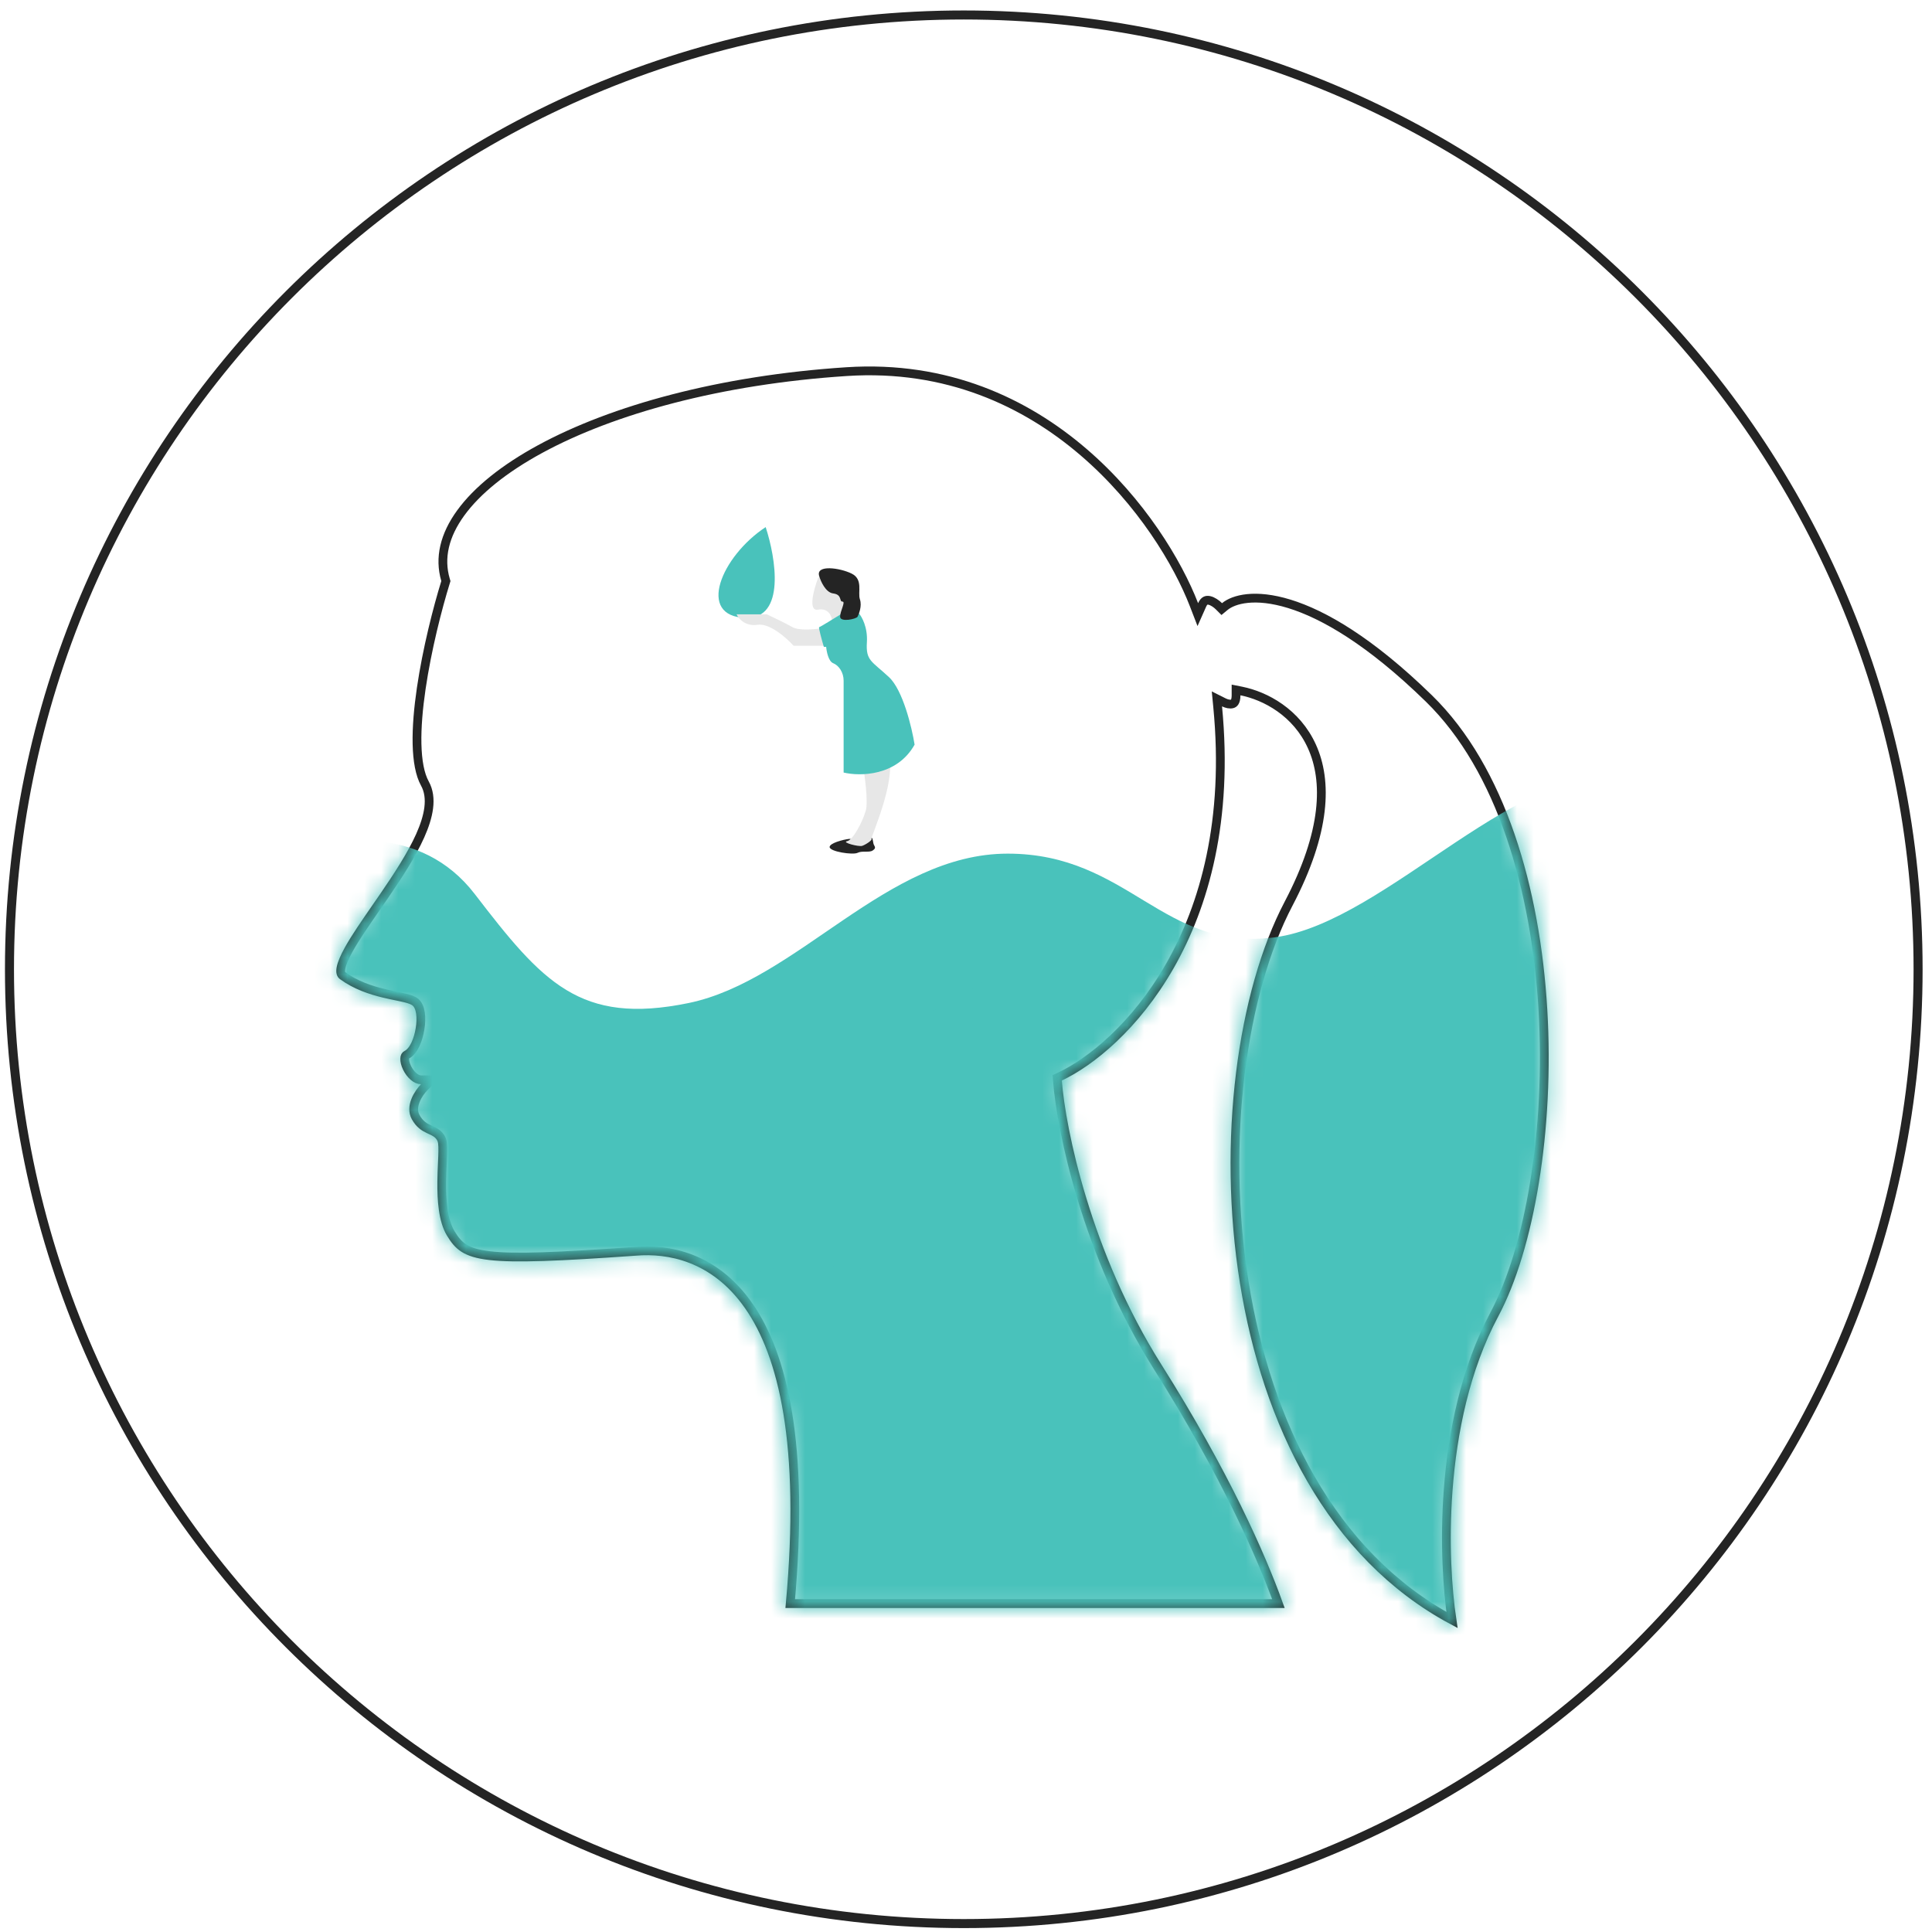 <?xml version="1.0" encoding="UTF-8"?> <svg xmlns="http://www.w3.org/2000/svg" width="114" height="114" viewBox="0 0 114 114" fill="none"><path d="M85.45 87.925C85.22 91.003 85.406 93.785 85.676 95.589C78.525 91.744 74.747 83.921 73.423 75.693C72.071 67.291 73.293 58.542 76.031 53.329C78.268 49.071 78.327 46.073 77.415 44.051C76.506 42.033 74.662 41.057 73.245 40.774L72.935 40.712V41.028C72.935 41.237 72.895 41.357 72.854 41.424C72.817 41.485 72.77 41.516 72.714 41.532C72.58 41.571 72.381 41.527 72.224 41.449L71.805 41.239L71.85 41.705C73.143 55.081 66.14 61.829 62.544 63.523L62.383 63.599L62.396 63.778C62.616 66.638 64.104 73.99 68.303 80.644C72.298 86.976 74.412 91.793 75.434 94.621H60.968H46.629C47.491 85.207 46.193 79.938 44.178 77.05C42.13 74.112 39.374 73.681 37.536 73.831C32.911 74.158 30.385 74.263 28.894 74.09C28.153 74.004 27.695 73.852 27.367 73.642C27.043 73.434 26.823 73.154 26.587 72.76C26.368 72.394 26.232 71.915 26.155 71.378C26.078 70.843 26.061 70.266 26.067 69.715C26.072 69.327 26.088 68.959 26.103 68.627C26.109 68.485 26.115 68.35 26.12 68.223C26.127 68.013 26.131 67.823 26.126 67.665C26.122 67.519 26.108 67.365 26.062 67.25C25.983 67.053 25.853 66.926 25.709 66.833C25.609 66.768 25.489 66.713 25.383 66.664C25.352 66.65 25.323 66.636 25.295 66.623C25.037 66.5 24.763 66.341 24.527 65.916C24.361 65.616 24.386 65.277 24.515 64.944C24.644 64.611 24.866 64.32 25.027 64.158L25.469 63.716H24.844C24.709 63.716 24.556 63.652 24.402 63.519C24.249 63.387 24.113 63.203 24.018 63.006C23.921 62.806 23.876 62.614 23.881 62.47C23.885 62.329 23.933 62.274 23.982 62.249C24.225 62.128 24.399 61.87 24.52 61.61C24.646 61.34 24.737 61.017 24.787 60.699C24.838 60.382 24.85 60.056 24.81 59.778C24.772 59.52 24.677 59.222 24.434 59.077C24.255 58.969 23.98 58.901 23.694 58.838C23.591 58.816 23.483 58.793 23.371 58.77C23.15 58.724 22.91 58.675 22.65 58.612C21.875 58.425 20.991 58.135 20.216 57.567C20.129 57.503 20.07 57.386 20.122 57.111C20.175 56.834 20.332 56.469 20.578 56.026C20.971 55.319 21.556 54.475 22.187 53.562C22.345 53.334 22.506 53.101 22.667 52.866C23.468 51.697 24.282 50.456 24.792 49.318C25.293 48.197 25.544 47.084 25.07 46.231C24.776 45.7 24.63 44.894 24.607 43.902C24.585 42.918 24.685 41.784 24.856 40.62C25.198 38.292 25.819 35.875 26.287 34.362L26.31 34.287L26.288 34.212C25.909 32.922 26.228 31.584 27.188 30.264C28.15 28.94 29.747 27.651 31.881 26.492C36.145 24.176 42.489 22.416 49.959 21.928C55.877 21.542 60.521 23.748 63.928 26.671C67.341 29.597 69.507 33.236 70.453 35.684L70.678 36.266L70.932 35.695C71.001 35.539 71.076 35.474 71.133 35.445C71.191 35.416 71.263 35.408 71.356 35.428C71.554 35.47 71.778 35.627 71.924 35.773L72.091 35.94L72.272 35.79C72.795 35.36 74.05 35.007 76.079 35.631C78.1 36.253 80.854 37.838 84.313 41.213C88.59 45.388 90.62 52.486 91.04 59.572C91.459 66.656 90.265 73.644 88.177 77.556C86.459 80.775 85.702 84.539 85.45 87.925Z" stroke="#242424" stroke-width="0.518"></path><path d="M48.953 49.979C48.953 49.759 49.708 49.544 50.12 49.498C50.669 49.608 51.242 49.521 51.425 49.43C51.516 49.453 51.507 49.732 51.562 49.842C51.631 49.979 51.699 50.048 51.493 50.185C51.287 50.322 50.876 50.185 50.601 50.322C50.326 50.459 48.953 50.254 48.953 49.979Z" fill="#242424"></path><path d="M45.179 31.102C45.774 32.91 46.374 36.512 44.012 36.457C41.06 36.388 42.57 32.818 45.179 31.102Z" fill="#49C2BB"></path><path d="M48.267 35.973C47.663 36.083 48.015 34.783 48.267 34.12C48.926 33.406 49.686 35.058 49.983 35.973L49.091 36.591C49.068 36.339 48.871 35.863 48.267 35.973Z" fill="#E7E7E7"></path><path d="M46.756 37.003C47.141 37.223 48.061 37.14 48.473 37.072L48.885 38.102H46.825C46.413 37.644 45.411 36.756 44.697 36.866C43.983 36.976 43.575 36.5 43.461 36.248H45.246C45.589 36.408 46.372 36.783 46.756 37.003Z" fill="#E7E7E7"></path><path d="M51.082 47.85C51.246 47.301 51.013 45.654 50.876 44.898L52.455 44.555C52.867 46.203 51.356 49.43 51.425 49.498C51.494 49.567 51.082 49.842 50.876 49.91C50.67 49.979 49.64 49.704 49.983 49.636C50.326 49.567 50.876 48.537 51.082 47.85Z" fill="#E7E7E7"></path><path d="M48.337 37.004C48.392 37.004 49.275 36.454 49.71 36.18H50.671C50.854 36.386 51.207 37.017 51.152 37.896C51.083 38.995 51.426 38.995 52.456 39.956C53.28 40.725 53.806 42.931 53.967 43.938C52.923 45.805 50.74 45.814 49.779 45.585V40.162C49.779 39.681 49.504 39.269 49.161 39.132C48.886 39.022 48.772 38.445 48.749 38.171H48.612C48.497 37.782 48.282 37.004 48.337 37.004Z" fill="#49C2BB"></path><path d="M49.16 35.016C48.721 34.961 48.428 34.307 48.336 33.986C48.13 33.3 49.572 33.506 50.259 33.849C50.945 34.193 50.602 34.948 50.739 35.36C50.877 35.772 50.671 36.252 50.602 36.389C50.533 36.527 49.572 36.733 49.572 36.389C49.572 36.046 49.915 35.497 49.709 35.497C49.504 35.497 49.709 35.085 49.16 35.016Z" fill="#242424"></path><mask id="mask0_57054_16937" style="mask-type:alpha" maskUnits="userSpaceOnUse" x="19" y="21" width="73" height="76"><path d="M68.522 80.506C72.694 87.118 74.824 92.088 75.802 94.88H60.968H46.344C48.17 75.739 41.105 73.799 37.556 74.089C28.321 74.742 27.343 74.524 26.365 72.893C25.387 71.262 26.039 67.89 25.822 67.347C25.604 66.803 24.844 67.02 24.3 66.041C23.866 65.258 24.482 64.338 24.844 63.975C23.975 63.975 23.214 62.344 23.866 62.018C24.518 61.691 24.844 59.625 24.3 59.299C23.757 58.972 21.693 58.972 20.063 57.776C18.433 56.58 26.474 49.293 24.844 46.357C23.54 44.008 25.097 37.33 26.039 34.285C24.409 28.739 34.949 22.648 49.943 21.669C61.938 20.887 68.776 30.624 70.695 35.59C71.043 34.807 71.782 35.264 72.108 35.59C73.339 34.575 77.54 34.242 84.494 41.028C93.186 49.511 92.643 69.739 88.405 77.678C85.016 84.029 85.399 92.578 86.015 96.058C70.912 88.445 70.26 63.758 75.802 53.208C80.235 44.769 75.91 41.572 73.194 41.028C73.194 41.985 72.47 41.862 72.108 41.68C73.411 55.166 66.349 62.018 62.655 63.758C62.872 66.585 64.35 73.894 68.522 80.506Z" fill="#F7F0DF"></path></mask><g mask="url(#mask0_57054_16937)"><path d="M17.492 50.37C19.666 49.43 24.813 48.59 28.01 52.75C32.007 57.951 34.216 60.507 40.632 59.185C47.047 57.862 52.306 50.37 59.459 50.37C66.611 50.37 68.609 56.188 75.235 55.306C81.862 54.425 90.066 44.288 96.166 46.139C96.313 46.184 96.453 46.227 96.587 46.267V46.227C98.423 46.797 100.892 47.572 96.587 46.267V63.151H17.492V50.37Z" fill="#49C2BB"></path><path d="M26.415 59.834C17.507 55.924 9.442 56.783 6.523 57.701V74.123H47.671H93.084C93.444 72.879 94.91 57.417 88.683 56.279C80.9 54.858 81.764 58.501 77.873 59.834C73.981 61.166 71.062 58.501 68.576 56.901C66.089 55.302 62.522 54.858 57.117 58.501C51.711 62.144 37.55 64.72 26.415 59.834Z" fill="#49C2BB"></path><path d="M71.849 71.156C80.327 72.26 95.555 69.714 102.109 68.302V75.297H15.924V70.419C17.328 68.517 22.87 64.639 33.8 64.345C47.462 63.977 61.251 69.775 71.849 71.156Z" fill="#49C2BB"></path><path d="M43.591 72.486C38.752 74.188 29.66 73.905 25.719 73.55V81.171H94.275V67.852C89.234 70.03 78.291 74.523 74.845 75.07C70.537 75.754 58.347 70.359 56.423 69.827C54.498 69.295 49.64 70.359 43.591 72.486Z" fill="#49C2BB"></path><path d="M48.386 74.636C44.198 74.394 35.165 78.096 31.172 79.977V84.511H96.806V78.163C90.8 79.439 77.76 81.589 73.653 79.977C68.519 77.962 53.62 74.939 48.386 74.636Z" fill="#49C2BB"></path><path d="M64.527 81.337C55.66 76.824 47.632 77.816 44.727 78.876V97.832H85.686H130.892C131.25 96.396 132.71 78.547 126.511 77.234C118.763 75.593 119.624 79.799 115.75 81.337C111.876 82.875 108.971 79.799 106.496 77.952C104.02 76.106 100.469 75.594 95.089 79.799C89.708 84.004 75.611 86.978 64.527 81.337Z" fill="#49C2BB"></path></g><path d="M113.179 57.193C113.179 88.292 87.968 113.503 56.869 113.503C25.77 113.503 0.559 88.292 0.559 57.193C0.559 26.094 25.77 0.884 56.869 0.884C87.968 0.884 113.179 26.094 113.179 57.193Z" stroke="#242424" stroke-width="0.533"></path></svg> 